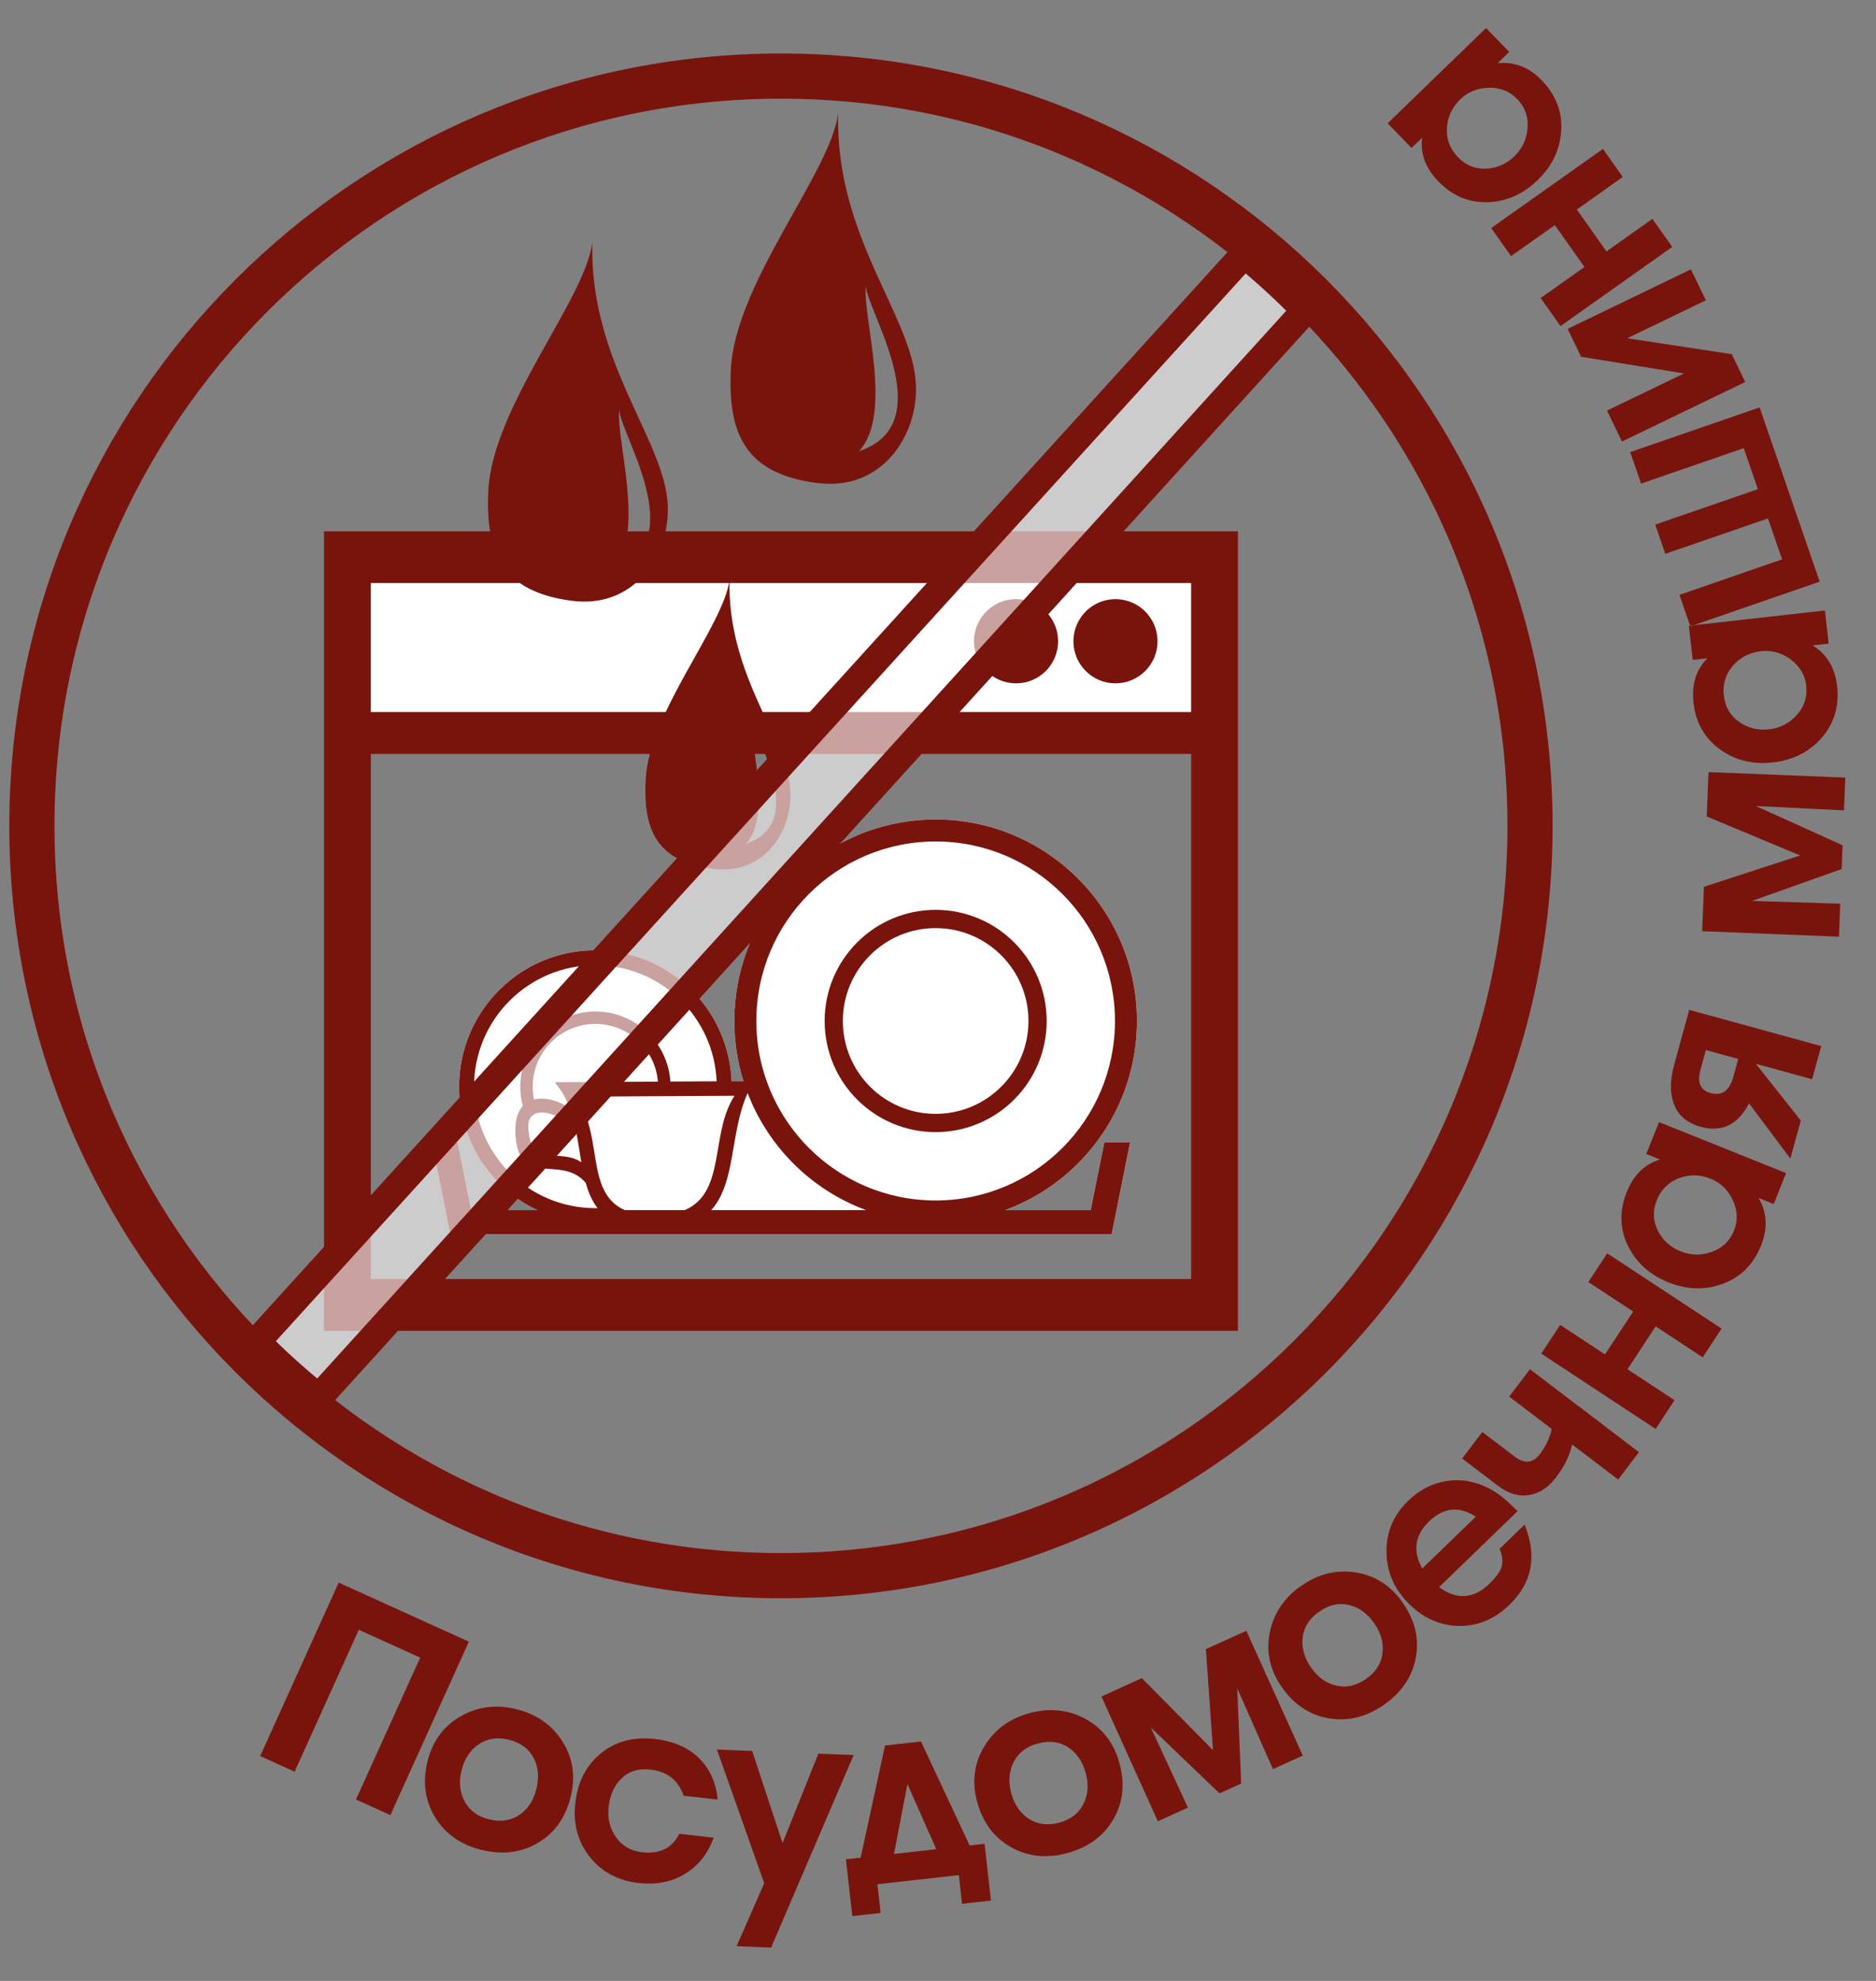 <svg width="54" height="57" viewBox="0 0 54 57" fill="none" xmlns="http://www.w3.org/2000/svg">
<rect x="0" y="0" width="54" height="57" fill="#808080" stroke="none"/>
<path d="M22.48 2.189C34.388 2.189 44.041 11.849 44.041 23.764C44.041 35.679 34.388 45.339 22.48 45.339C10.571 45.339 0.918 35.679 0.918 23.764C0.918 11.849 10.571 2.189 22.48 2.189Z" stroke="#79140D" stroke-width="1.3" stroke-linecap="round" stroke-linejoin="round"/>
<path fill-rule="evenodd" clip-rule="evenodd" d="M9.983 15.895H34.947V21.212H9.983V15.895Z" fill="white"/>
<path fill-rule="evenodd" clip-rule="evenodd" d="M13.562 34.821H15.469C14.138 34.193 13.216 32.839 13.216 31.269C13.216 29.101 14.972 27.344 17.138 27.344C19.251 27.344 20.974 29.017 21.057 31.112L21.401 31.11C21.23 30.563 21.139 29.981 21.139 29.378C21.139 26.177 23.733 23.581 26.932 23.581C30.132 23.581 32.726 26.177 32.726 29.378C32.726 31.876 31.147 34.005 28.933 34.82H31.396L31.788 32.87H32.529L31.999 35.512H31.258H13.701H12.96L12.43 32.87H13.171L13.562 34.821Z" fill="white"/>
<path fill-rule="evenodd" clip-rule="evenodd" d="M9.326 15.288H35.633V38.294H9.326V15.288ZM32.108 17.24C32.777 17.24 33.319 17.783 33.319 18.452C33.319 19.121 32.777 19.663 32.108 19.663C31.44 19.663 30.898 19.121 30.898 18.452C30.898 17.783 31.44 17.24 32.108 17.24ZM29.246 17.24C29.915 17.24 30.457 17.783 30.457 18.452C30.457 19.121 29.915 19.663 29.246 19.663C28.578 19.663 28.036 19.121 28.036 18.452C28.036 17.783 28.578 17.24 29.246 17.24ZM10.674 20.488H34.286V16.778H10.674V20.488ZM34.286 21.695H10.674V36.804H34.286V21.695Z" fill="#79140D"/>
<path fill-rule="evenodd" clip-rule="evenodd" d="M16.733 33.444C16.68 33.133 16.637 32.805 16.568 32.487C16.186 32.06 15.205 31.711 15.205 32.413C15.249 33.65 16.111 33.014 16.733 33.444ZM15.371 31.637C15.721 31.55 16.153 31.704 16.402 31.896C16.301 31.624 16.164 31.366 15.966 31.14L18.937 31.124C18.863 30.193 18.086 29.463 17.138 29.463C16.141 29.463 15.334 30.271 15.334 31.269C15.334 31.395 15.346 31.518 15.371 31.637V31.637ZM20.628 31.114C20.548 29.255 19.017 27.773 17.138 27.773C15.208 27.773 13.645 29.337 13.645 31.269C13.645 33.2 15.208 34.764 17.138 34.764L17.201 34.764C17.041 34.557 16.935 34.307 16.861 34.038C16.148 33.187 14.878 34.252 14.834 32.557C14.829 32.207 14.913 31.972 15.048 31.825C15.001 31.647 14.976 31.461 14.976 31.269C14.976 30.073 15.944 29.105 17.138 29.105C18.283 29.105 19.221 29.995 19.297 31.121L20.628 31.114ZM17.986 34.821H19.709C20.906 34.312 20.432 32.618 21.143 31.53L16.532 31.556C17.408 32.555 16.799 34.302 17.986 34.821V34.821ZM26.932 26.706C28.407 26.706 29.604 27.903 29.604 29.378C29.604 30.854 28.407 32.051 26.932 32.051C25.457 32.051 24.261 30.854 24.261 29.378C24.261 27.903 25.457 26.706 26.932 26.706ZM26.932 26.181C28.697 26.181 30.128 27.613 30.128 29.378C30.128 31.145 28.697 32.576 26.932 32.576C25.168 32.576 23.737 31.145 23.737 29.378C23.737 27.613 25.168 26.181 26.932 26.181ZM26.932 24.213C29.783 24.213 32.094 26.526 32.094 29.378C32.094 32.231 29.783 34.543 26.932 34.543C24.081 34.543 21.771 32.231 21.771 29.378C21.771 26.526 24.081 24.213 26.932 24.213ZM21.521 31.453C21.008 32.573 21.191 34.03 20.472 34.821H24.931C23.365 34.244 22.117 33.01 21.521 31.453ZM13.562 34.821H15.469C14.138 34.193 13.216 32.839 13.216 31.269C13.216 29.101 14.972 27.344 17.138 27.344C19.251 27.344 20.974 29.017 21.057 31.112L21.401 31.11C21.23 30.563 21.139 29.981 21.139 29.378C21.139 26.177 23.733 23.581 26.932 23.581C30.132 23.581 32.726 26.177 32.726 29.378C32.726 31.876 31.147 34.005 28.933 34.82H31.396L31.788 32.87H32.529L31.999 35.512H31.258H13.701H12.96L12.43 32.87H13.171L13.562 34.821Z" fill="#79140D"/>
<path fill-rule="evenodd" clip-rule="evenodd" d="M11.237 52.229L10.247 51.78L12.095 47.697L10.328 46.896L8.48 50.98L7.489 50.53L9.749 45.539L13.497 47.237L11.237 52.229ZM13.283 50.95C13.203 51.28 13.233 51.576 13.376 51.838C13.518 52.1 13.754 52.272 14.085 52.352C14.414 52.432 14.703 52.389 14.95 52.222C15.196 52.055 15.36 51.806 15.441 51.476C15.523 51.136 15.495 50.835 15.355 50.574C15.215 50.312 14.977 50.141 14.643 50.059C14.312 49.979 14.024 50.024 13.777 50.193C13.529 50.362 13.365 50.615 13.283 50.95V50.95ZM16.429 51.694C16.282 52.295 15.97 52.738 15.491 53.024C15.011 53.309 14.471 53.378 13.87 53.232C13.269 53.085 12.822 52.774 12.528 52.297C12.234 51.821 12.16 51.284 12.305 50.688C12.447 50.106 12.762 49.674 13.251 49.391C13.74 49.108 14.276 49.038 14.857 49.179C15.443 49.322 15.887 49.632 16.189 50.108C16.491 50.583 16.571 51.112 16.429 51.694V51.694ZM20.543 52.878C20.374 53.344 20.097 53.692 19.714 53.922C19.331 54.153 18.89 54.239 18.392 54.184C17.792 54.117 17.32 53.866 16.976 53.431C16.631 52.997 16.493 52.48 16.56 51.88C16.628 51.27 16.875 50.793 17.298 50.45C17.722 50.107 18.239 49.97 18.849 50.038C19.363 50.096 19.776 50.27 20.091 50.561C20.419 50.868 20.608 51.275 20.658 51.781L19.676 51.671C19.527 51.225 19.208 50.974 18.719 50.92C18.381 50.882 18.107 50.965 17.895 51.168C17.683 51.372 17.559 51.644 17.52 51.987C17.483 52.32 17.553 52.613 17.732 52.865C17.91 53.118 18.163 53.262 18.491 53.299C18.994 53.355 19.349 53.178 19.553 52.767L20.543 52.878ZM24.573 50.5L22.196 56.041L21.203 56.001L21.998 54.188L20.636 50.342L21.651 50.383L22.526 53.035L23.556 50.46L24.573 50.5ZM28.524 54.688L27.692 54.781L27.6 53.956L25.257 54.219L25.349 55.044L24.533 55.136L24.35 53.502L24.773 53.454L25.475 50.228L26.511 50.111L27.91 53.102L28.341 53.054L28.524 54.688ZM26.95 53.21L26.12 51.335L25.733 53.347L26.95 53.21ZM29.111 51.608C29.201 51.936 29.371 52.18 29.623 52.34C29.874 52.5 30.163 52.535 30.491 52.446C30.819 52.356 31.05 52.178 31.185 51.912C31.32 51.646 31.342 51.349 31.253 51.021C31.16 50.684 30.99 50.435 30.741 50.274C30.491 50.113 30.201 50.078 29.868 50.17C29.54 50.26 29.309 50.439 29.175 50.707C29.041 50.975 29.02 51.276 29.111 51.608V51.608ZM32.222 50.732C32.386 51.329 32.327 51.868 32.047 52.351C31.766 52.833 31.327 53.155 30.73 53.319C30.133 53.482 29.591 53.427 29.104 53.153C28.616 52.879 28.291 52.446 28.129 51.854C27.97 51.276 28.037 50.745 28.327 50.261C28.618 49.776 29.052 49.454 29.629 49.296C30.211 49.137 30.749 49.192 31.244 49.461C31.738 49.731 32.064 50.154 32.222 50.732ZM37.501 50.517L36.641 50.906L35.614 48.581L35.727 51.321L35.103 51.603L33.126 49.708L34.195 52.014L33.329 52.407L31.704 48.816L32.868 48.288L34.916 50.36L34.711 47.453L35.875 46.926L37.501 50.517ZM37.739 47.986C37.934 48.265 38.176 48.438 38.467 48.503C38.758 48.569 39.042 48.506 39.321 48.311C39.599 48.116 39.757 47.87 39.795 47.575C39.832 47.279 39.754 46.992 39.559 46.713C39.359 46.426 39.115 46.249 38.826 46.182C38.538 46.114 38.252 46.179 37.969 46.377C37.691 46.572 37.533 46.818 37.497 47.115C37.461 47.413 37.542 47.704 37.739 47.986V47.986ZM40.375 46.115C40.73 46.622 40.856 47.15 40.754 47.698C40.651 48.246 40.346 48.698 39.839 49.053C39.332 49.407 38.803 49.538 38.252 49.444C37.7 49.35 37.248 49.051 36.897 48.548C36.554 48.057 36.438 47.535 36.549 46.981C36.66 46.426 36.96 45.977 37.451 45.634C37.945 45.288 38.471 45.16 39.027 45.247C39.583 45.335 40.033 45.623 40.375 46.115V46.115ZM43.164 44.568L43.886 43.87C44.251 44.773 44.105 45.541 43.449 46.177C43.015 46.597 42.524 46.799 41.973 46.785C41.423 46.77 40.938 46.545 40.519 46.111C40.113 45.692 39.91 45.201 39.909 44.638C39.907 44.074 40.116 43.589 40.535 43.184C40.856 42.873 41.218 42.685 41.623 42.618C42.028 42.551 42.431 42.616 42.833 42.813C43.085 42.936 43.368 43.159 43.682 43.484L41.424 45.669C41.934 46.044 42.417 46.01 42.873 45.57C43.048 45.4 43.16 45.254 43.209 45.128C43.269 44.957 43.254 44.77 43.164 44.568V44.568ZM42.48 43.642C42.001 43.329 41.552 43.375 41.133 43.781C40.725 44.176 40.66 44.627 40.938 45.134L42.48 43.642ZM47.177 41.785L46.578 42.573L45.252 41.564C45.189 41.873 45.036 42.187 44.794 42.506C44.57 42.801 44.309 42.973 44.012 43.02C43.715 43.068 43.418 42.98 43.123 42.756L42.088 41.968L42.668 41.205L43.601 41.914C43.883 42.129 44.124 42.105 44.324 41.843C44.498 41.612 44.612 41.371 44.665 41.118L43.441 40.187L44.04 39.399L47.177 41.785ZM49.555 38.23L49.011 39.057L47.658 38.166L46.847 39.399L48.201 40.29L47.657 41.117L44.365 38.95L44.909 38.123L46.199 38.973L47.01 37.739L45.72 36.89L46.263 36.064L49.555 38.23ZM51.412 33.756L51.055 34.646L50.624 34.473C50.866 34.894 50.888 35.348 50.693 35.836C50.476 36.375 50.114 36.742 49.605 36.935C49.095 37.129 48.568 37.117 48.022 36.898C47.48 36.68 47.092 36.327 46.856 35.839C46.62 35.351 46.61 34.839 46.825 34.301C47.023 33.807 47.342 33.495 47.782 33.365L47.387 33.206L47.755 32.288L51.412 33.756ZM49.241 33.918C48.93 33.793 48.625 33.788 48.325 33.903C48.025 34.018 47.813 34.228 47.691 34.534C47.57 34.835 47.579 35.126 47.718 35.406C47.857 35.686 48.077 35.886 48.378 36.007C48.675 36.126 48.975 36.131 49.279 36.02C49.583 35.91 49.794 35.706 49.913 35.409C50.028 35.122 50.016 34.831 49.878 34.535C49.74 34.238 49.528 34.033 49.241 33.918V33.918ZM52.423 30.101L52.161 31.055L50.54 30.61L51.835 32.244L51.535 33.338L50.346 31.749C50.025 32.366 49.561 32.591 48.955 32.424C48.548 32.313 48.286 32.081 48.168 31.727C48.065 31.43 48.073 31.067 48.191 30.636L48.623 29.058L52.423 30.101ZM50.034 30.471L49.103 30.216L48.95 30.773C48.848 31.145 48.944 31.372 49.237 31.452C49.564 31.542 49.783 31.386 49.893 30.985L50.034 30.471ZM53.117 22.375L53.079 23.318L50.541 23.193L53.039 24.322L53.011 25.006L50.432 25.923L52.971 26.003L52.933 26.953L48.996 26.795L49.047 25.517L51.816 24.616L49.128 23.494L49.18 22.217L53.117 22.375ZM52.53 17.566L52.637 18.52L52.175 18.571C52.587 18.828 52.822 19.217 52.88 19.739C52.945 20.316 52.799 20.812 52.442 21.223C52.085 21.635 51.614 21.874 51.03 21.939C50.45 22.004 49.941 21.878 49.503 21.559C49.064 21.241 48.812 20.794 48.748 20.219C48.689 19.69 48.822 19.264 49.148 18.941L48.724 18.989L48.614 18.006L52.53 17.566ZM50.694 18.738C50.361 18.775 50.09 18.915 49.88 19.158C49.67 19.401 49.583 19.687 49.62 20.014C49.656 20.337 49.801 20.589 50.057 20.77C50.312 20.95 50.601 21.022 50.923 20.986C51.24 20.951 51.507 20.812 51.722 20.571C51.938 20.33 52.028 20.05 51.992 19.733C51.957 19.425 51.809 19.174 51.548 18.978C51.286 18.783 51.002 18.703 50.694 18.738V18.738ZM50.65 11.723L52.379 16.737L48.655 18.023L48.342 17.117L51.297 16.096L50.89 14.917L47.935 15.937L47.645 15.095L50.6 14.075L50.193 12.895L47.238 13.915L46.925 13.009L50.65 11.723ZM48.673 7.75L49.103 8.641L46.841 9.733L49.85 10.192L50.236 10.992L46.687 12.705L46.258 11.814L48.471 10.746L45.511 10.265L45.124 9.463L48.673 7.75ZM46.14 4.285L46.711 5.092L45.389 6.029L46.241 7.234L47.564 6.298L48.135 7.105L44.919 9.383L44.347 8.575L45.608 7.683L44.756 6.478L43.495 7.37L42.924 6.562L46.14 4.285ZM42.776 0.806L43.442 1.495L43.108 1.818C43.591 1.77 44.015 1.935 44.379 2.312C44.783 2.729 44.97 3.211 44.939 3.754C44.907 4.299 44.681 4.776 44.258 5.185C43.839 5.591 43.358 5.802 42.817 5.818C42.275 5.834 41.803 5.634 41.401 5.218C41.031 4.835 40.876 4.417 40.937 3.962L40.631 4.259L39.944 3.548L42.776 0.806ZM42.037 2.855C41.797 3.088 41.667 3.365 41.649 3.686C41.632 4.007 41.737 4.286 41.967 4.523C42.192 4.756 42.461 4.867 42.773 4.854C43.086 4.841 43.358 4.721 43.592 4.496C43.821 4.273 43.947 4.001 43.971 3.678C43.994 3.356 43.894 3.08 43.672 2.85C43.457 2.628 43.186 2.519 42.86 2.525C42.534 2.53 42.26 2.64 42.037 2.855V2.855Z" fill="#79140D"/>
<path fill-rule="evenodd" clip-rule="evenodd" d="M17.825 11.775C17.717 12.627 18.604 15.349 17.634 16.399C19.957 15.628 17.81 12.426 17.825 11.775ZM17.049 6.98C16.84 8.628 14.165 11.715 14.055 14.137C13.974 15.928 14.466 17.03 16.465 17.288C18.278 17.521 19.281 15.954 19.222 14.548C19.142 12.645 16.969 10.451 17.049 6.98V6.98ZM21.625 20.552C21.537 21.24 22.253 23.436 21.47 24.282C23.345 23.66 21.613 21.078 21.625 20.552ZM20.999 16.684C20.83 18.013 18.672 20.503 18.583 22.458C18.517 23.902 18.915 24.792 20.528 25C21.991 25.188 22.799 23.924 22.751 22.79C22.687 21.254 20.934 19.484 20.999 16.684ZM24.925 8.213C24.813 9.092 25.728 11.9 24.727 12.982C27.124 12.187 24.91 8.884 24.925 8.213ZM24.125 3.268C23.908 4.967 21.149 8.151 21.036 10.649C20.952 12.495 21.46 13.634 23.523 13.899C25.392 14.14 26.426 12.524 26.365 11.073C26.283 9.11 24.042 6.847 24.125 3.268V3.268Z" fill="#79140D"/>
<path d="M37.575 8.93L9.171 40.216C8.546 39.713 7.95 39.176 7.386 38.608L35.818 7.315C36.433 7.82 37.02 8.359 37.575 8.93Z" fill="white" fill-opacity="0.6" stroke="#79140D" stroke-width="0.8"/>
</svg>

